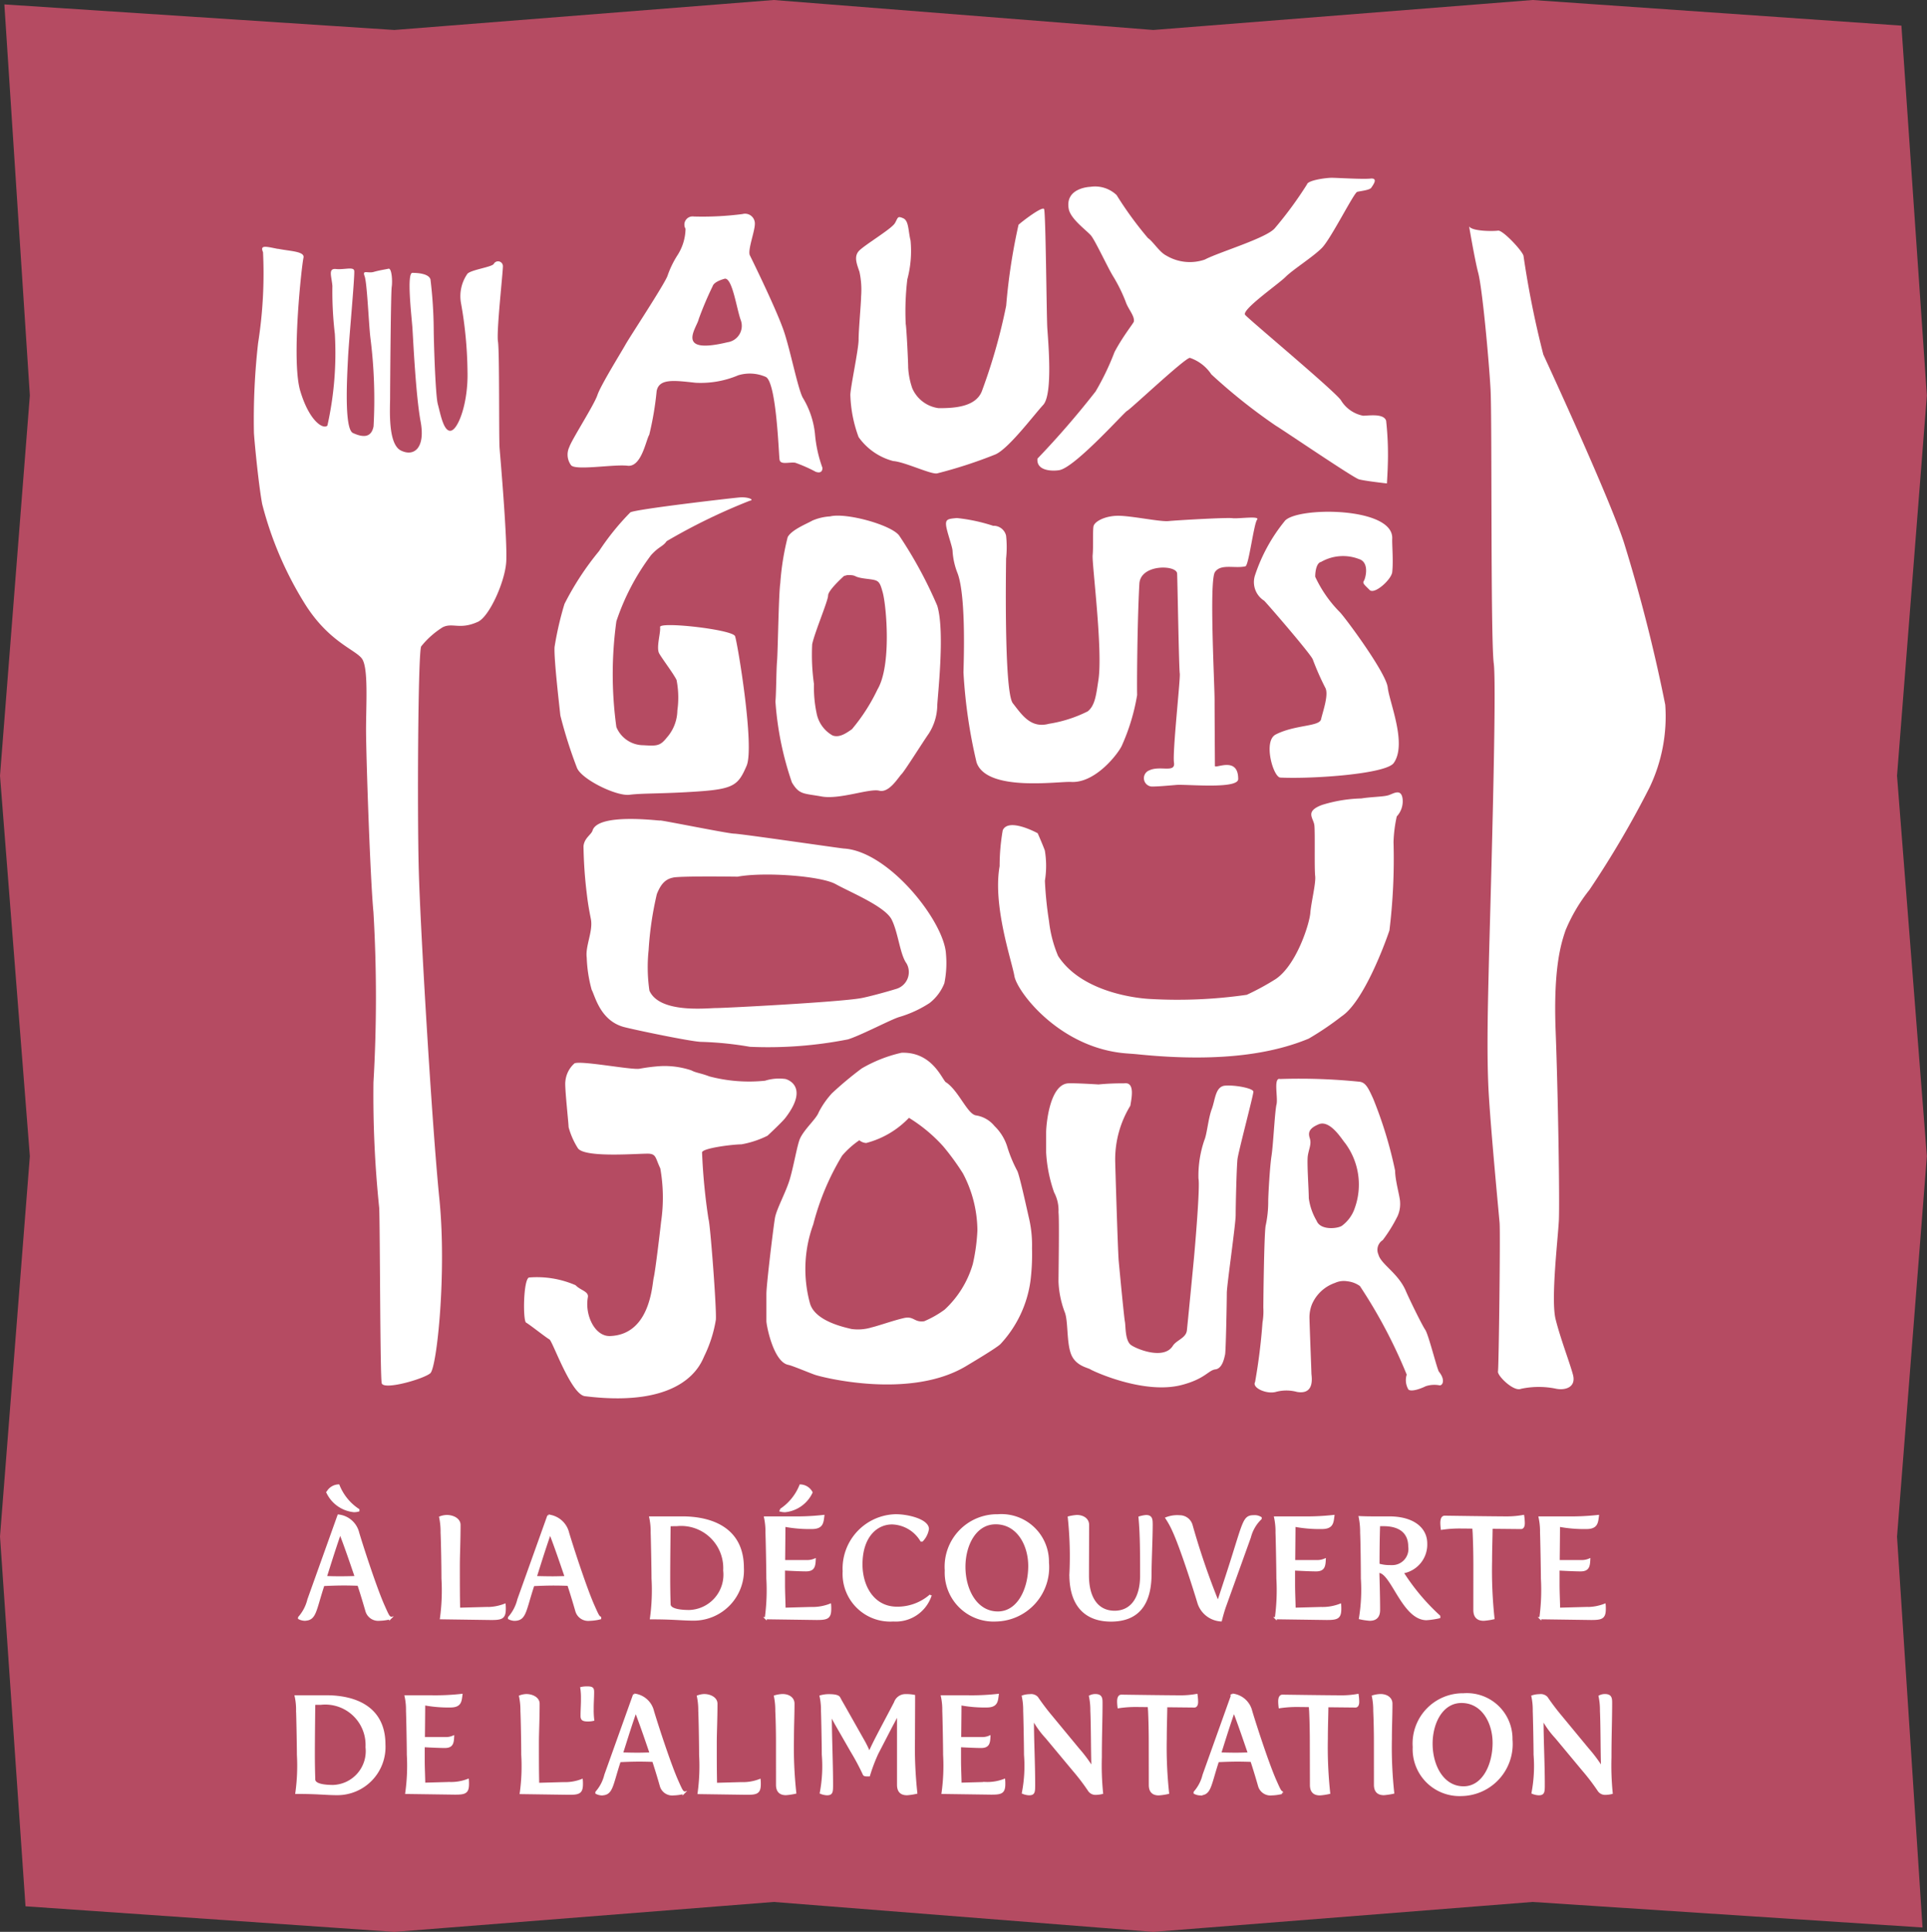 <svg xmlns="http://www.w3.org/2000/svg" xmlns:xlink="http://www.w3.org/1999/xlink" width="119.354" height="119.632" viewBox="0 0 119.354 119.632">
  <rect x="0" y="0" width="119.354" height="119.632" fill="#333333" stroke="none"/>
  <defs>
    <clipPath id="clip-path">
      <rect id="Rectangle_45" data-name="Rectangle 45" width="119.354" height="119.632" fill="none"/>
    </clipPath>
  </defs>
  <g id="Groupe_55" data-name="Groupe 55" transform="translate(0 0)">
    <path id="Tracé_78" data-name="Tracé 78" d="M94.929,0l-23.5,1.856L47.923,0l-23.5,1.856L.27.274l1.579,24.21L0,48.039,1.849,71.6,0,95.149l1.58,22.9,22.845,1.585,23.5-1.854,23.5,1.854,23.5-1.854,24.152,1.582-1.58-24.2,1.849-23.568-1.849-23.554,1.849-23.553-1.577-22.9Z" transform="translate(0)" fill="#b54b62"/>
    <g id="Groupe_54" data-name="Groupe 54" transform="translate(0 0)">
      <g id="Groupe_53" data-name="Groupe 53" clip-path="url(#clip-path)">
        <path id="Tracé_79" data-name="Tracé 79" d="M24.84,22.818c.765.155,1.684.155,1.582.563s-.765,6.344-.2,8.236,1.429,2.405,1.683,2.148a20.656,20.656,0,0,0,.461-5.677,22.236,22.236,0,0,1-.152-2.967c-.051-.615-.282-1.1.227-1.049s1.073-.154,1.124.1-.331,4.322-.383,5.4-.255,4.4.306,4.655,1.124.344,1.275-.409a30.207,30.207,0,0,0-.2-5.524c-.1-.87-.2-3.377-.356-3.786s.2-.152.561-.256.716-.152.92-.2.255.77.2,1.126-.1,6.19-.1,6.857-.152,2.864.664,3.273,1.531-.154,1.226-1.791-.463-5.162-.51-5.831c-.054-.718-.363-3.376,0-3.376s1.021.052,1.121.409a27.378,27.378,0,0,1,.2,3.07c0,.562.1,4.091.255,4.654s.357,1.741.816,1.639,1.073-1.739,1.022-3.685a25.394,25.394,0,0,0-.408-4.245,2.418,2.418,0,0,1,.408-1.792c.254-.253,1.529-.409,1.632-.613a.3.3,0,0,1,.561.154c0,.411-.407,4.041-.306,4.656s.051,5.986.1,6.6.507,5.882.407,7.109-1.047,3.331-1.75,3.653c-1.124.51-1.569.03-2.181.337a5.306,5.306,0,0,0-1.327,1.178c-.2.2-.255,10.23-.153,13.914s.816,15.756,1.275,20.308-.152,10.438-.561,10.794-2.909,1.075-3.011.613-.1-9.412-.154-10.844a67.5,67.5,0,0,1-.357-7.775,90.445,90.445,0,0,0,0-10.539c-.2-2.046-.459-9.719-.459-11.306s.154-3.835-.255-4.4-2.04-1.024-3.522-3.375a21.953,21.953,0,0,1-2.654-6.191c-.205-1.074-.461-3.633-.512-4.4a42.015,42.015,0,0,1,.257-5.575,27.684,27.684,0,0,0,.306-5.626c-.2-.462.152-.361.918-.207" transform="translate(-7.626 -7.412)" fill="#fff"/>
        <path id="Tracé_80" data-name="Tracé 80" d="M59.525,20.6a.508.508,0,0,1,.51-.77,19.3,19.3,0,0,0,3.011-.152.607.607,0,0,1,.767.612c0,.459-.461,1.637-.308,1.945s1.735,3.53,2.143,4.808.817,3.377,1.124,3.992a5.371,5.371,0,0,1,.764,2.249,8.135,8.135,0,0,0,.46,2.1s.05.409-.409.256a9.081,9.081,0,0,0-1.276-.564c-.408-.049-.919.154-.97-.2s-.191-4.808-.856-5.115a2.465,2.465,0,0,0-1.7-.1,5.942,5.942,0,0,1-2.654.463c-1.378-.154-2.246-.257-2.4.51a19.334,19.334,0,0,1-.459,2.713c-.2.306-.477,2.018-1.343,1.916s-3.25.32-3.505-.039a1.1,1.1,0,0,1-.1-1.127c.154-.461,1.531-2.594,1.736-3.207s1.48-2.66,1.735-3.12,2.348-3.632,2.6-4.245a5.973,5.973,0,0,1,.613-1.279,3.118,3.118,0,0,0,.511-1.636m1.683,3.528a21.025,21.025,0,0,0-.867,2.046c-.1.514-1.525,2.23,1.785,1.432a1.026,1.026,0,0,0,.817-1.38c-.257-.71-.51-2.559-.97-2.559,0,0-.663.156-.766.461" transform="translate(-17.059 -6.422)" fill="#fff"/>
        <path id="Tracé_81" data-name="Tracé 81" d="M80.981,20.091c.2-.358.153-.461.51-.307s.307.768.459,1.381a6.8,6.8,0,0,1-.2,2.4,16.7,16.7,0,0,0-.1,2.762c.051.257.153,2.354.153,2.712a4.71,4.71,0,0,0,.254,1.277,2.072,2.072,0,0,0,1.636,1.229c.916,0,2.347-.051,2.7-1.124a35.115,35.115,0,0,0,1.479-5.218,36.593,36.593,0,0,1,.765-5.014c.154-.152,1.479-1.178,1.583-.973s.152,6.6.2,7.368.358,4.092-.253,4.757-2.145,2.712-2.963,3.069a28.536,28.536,0,0,1-3.623,1.178c-.408.052-1.99-.715-2.706-.768a3.818,3.818,0,0,1-2.143-1.483,8.168,8.168,0,0,1-.511-2.609c0-.459.511-2.815.511-3.427s.154-2.25.154-2.662a5.292,5.292,0,0,0-.1-1.535c-.154-.461-.357-.921-.051-1.277s2.043-1.38,2.246-1.74" transform="translate(-25.552 -6.269)" fill="#fff"/>
        <path id="Tracé_82" data-name="Tracé 82" d="M98.7,16.911a1.93,1.93,0,0,1,1.632.511,22.549,22.549,0,0,0,1.941,2.662c.306.2.714.871,1.122,1.075a2.844,2.844,0,0,0,2.4.255c.867-.459,3.827-1.329,4.338-1.945a23.723,23.723,0,0,0,1.99-2.71c.05-.257,1.172-.409,1.53-.409s1.889.1,2.4.049.153.411.053.564-.665.205-.871.257-1.631,2.915-2.194,3.479-1.786,1.331-2.246,1.79-2.757,2.047-2.5,2.352,5.41,4.6,5.921,5.269a2.065,2.065,0,0,0,1.377.973c.359,0,1.277-.154,1.431.307a19.17,19.17,0,0,1,.1,2.864c0,.155-.05,1.023-.05,1.023s-1.378-.153-1.735-.255S110.69,32,110.181,31.694a34.7,34.7,0,0,1-3.982-3.171,2.6,2.6,0,0,0-1.329-1.023c-.305,0-3.725,3.223-3.879,3.275s-3.216,3.5-4.206,3.679c-.351.064-1.44.089-1.355-.714a54.3,54.3,0,0,0,3.6-4.159,16.044,16.044,0,0,0,1.171-2.438c.52-.987,1.18-1.79,1.2-1.893.051-.36-.358-.768-.51-1.23a9.772,9.772,0,0,0-.817-1.637c-.358-.613-1.073-2.149-1.327-2.455s-1.258-1.015-1.379-1.638c-.256-1.33,1.329-1.38,1.329-1.38" transform="translate(-31.171 -5.34)" fill="#fff"/>
        <path id="Tracé_83" data-name="Tracé 83" d="M135.144,20.832c.2.3,1.479.3,1.785.255s1.582,1.333,1.582,1.586a58.442,58.442,0,0,0,1.224,6.088c.306.665,4.134,8.952,5,11.662a100.345,100.345,0,0,1,2.552,10.028,10.183,10.183,0,0,1-.97,5.113,59.951,59.951,0,0,1-3.726,6.346,10.436,10.436,0,0,0-1.48,2.506c-.257.766-.766,2.25-.613,6.24s.255,10.588.2,11.716-.509,4.91-.2,6.138.868,2.659,1.073,3.427-.46.973-1.022.871a5.257,5.257,0,0,0-2.194,0c-.458.2-1.48-.819-1.429-1.074s.153-8.595.1-9.209-.51-5.371-.665-7.878-.048-5.986,0-8.136.51-17.086.305-18.619-.1-15.192-.2-16.984-.506-6.238-.765-7.212c-.205-.769-.561-2.864-.561-2.864" transform="translate(-44.145 -6.805)" fill="#fff"/>
        <path id="Tracé_84" data-name="Tracé 84" d="M62.444,45.747c.561-.053.97.153.663.2a36.8,36.8,0,0,0-5.154,2.506c-.256.36-.46.307-.97.869a14.346,14.346,0,0,0-2.145,4.094,23.841,23.841,0,0,0,0,6.548,1.82,1.82,0,0,0,1.684,1.126c.817.05,1.022.05,1.43-.461a2.6,2.6,0,0,0,.663-1.689,5.67,5.67,0,0,0-.05-1.892c-.2-.408-.869-1.28-1.073-1.638s.1-1.279.052-1.637,4.491.152,4.644.564,1.225,6.853.714,8.03-.765,1.433-3.012,1.586-3.419.1-4.235.205-3.01-.971-3.266-1.688a28.346,28.346,0,0,1-1.021-3.225c-.052-.512-.409-3.528-.358-4.244a20.033,20.033,0,0,1,.613-2.659,17.707,17.707,0,0,1,2.143-3.275,15.641,15.641,0,0,1,1.94-2.4c.408-.205,6.175-.869,6.737-.92" transform="translate(-16.661 -14.941)" fill="#fff"/>
        <path id="Tracé_85" data-name="Tracé 85" d="M74.7,47.473c.97-.255,3.777.51,4.287,1.177A26.557,26.557,0,0,1,81.349,53c.5,1.618,0,5.765,0,6.226a3.311,3.311,0,0,1-.529,1.7c-.358.509-1.479,2.3-1.684,2.506s-.765,1.176-1.379,1.023-2.448.562-3.572.359-1.377-.1-1.838-.87a19.438,19.438,0,0,1-1.02-5.014c.05-.51.05-1.943.1-2.508s.1-4.194.2-4.808a16.078,16.078,0,0,1,.459-2.864c.255-.461,1.176-.818,1.532-1.023a3.253,3.253,0,0,1,1.072-.256m.886,3.687s-.987.878-.987,1.207-.821,2.25-.986,3.018a12.912,12.912,0,0,0,.11,2.469,7.787,7.787,0,0,0,.164,1.809,2.017,2.017,0,0,0,.986,1.373c.438.166.875-.164,1.2-.384a11.472,11.472,0,0,0,1.586-2.468c.877-1.481.549-5.158.329-5.979s-.273-.772-1.094-.881-.438-.22-1.1-.22Z" transform="translate(-23.298 -15.491)" fill="#fff"/>
        <path id="Tracé_86" data-name="Tracé 86" d="M89.918,48.055a.794.794,0,0,1,.817.613,6.644,6.644,0,0,1,0,1.417c0,.308-.143,8.243.418,8.959s1.11,1.577,2.236,1.272a8.173,8.173,0,0,0,2.4-.769c.46-.358.527-1.047.665-1.943.283-1.855-.408-7.214-.358-7.725s0-1.471.051-1.78.716-.664,1.533-.664,2.6.381,3.11.329,3.605-.23,3.961-.18,1.735-.166,1.531.092-.516,2.836-.722,2.887c-.64.158-1.529-.181-1.89.361s-.021,6.936-.021,7.91.021,3.887.021,4.091,1.447-.632,1.442.813c0,.642-3.213.313-3.825.364s-1.124.1-1.531.1a.519.519,0,0,1-.137-1.008c.665-.307,1.616.189,1.515-.475s.409-5.219.358-5.524-.14-5.712-.164-6.182c-.023-.545-2.269-.605-2.338.631-.136,2.437-.158,6.608-.137,6.881a12.708,12.708,0,0,1-.945,3.135c-.2.461-1.621,2.346-3.149,2.257-.772-.046-5.219.634-5.853-1.209a31.7,31.7,0,0,1-.81-5.558c-.009-.164.2-4.606-.36-6.137a4.456,4.456,0,0,1-.316-1.389c0-.256-.353-1.181-.4-1.588s.154-.411.664-.461a10.775,10.775,0,0,1,2.242.478" transform="translate(-28.42 -15.495)" fill="#fff"/>
        <path id="Tracé_87" data-name="Tracé 87" d="M117.246,47.644c.721-.9,6.752-.9,6.663,1.083-.017.359.076,1.388,0,2.076-.051.459-1.1,1.411-1.4,1.106s-.459-.409-.357-.562.372-1.155-.31-1.357a2.741,2.741,0,0,0-2.341.182c-.255.05-.362.508-.362.918a7.749,7.749,0,0,0,1.533,2.2c.305.308,2.858,3.736,2.959,4.657s1.215,3.495.37,4.679c-.477.671-4.951.993-7.021.9-.44-.019-1.081-2.256-.29-2.666,1.19-.614,2.708-.483,2.811-.943s.506-1.565.252-1.973a16.584,16.584,0,0,1-.766-1.741c-.151-.357-2.757-3.375-3.011-3.631a1.358,1.358,0,0,1-.561-1.586,10.533,10.533,0,0,1,1.835-3.343" transform="translate(-37.678 -15.374)" fill="#fff"/>
        <path id="Tracé_88" data-name="Tracé 88" d="M58.41,75.405c.2,0,4.235.818,4.594.818s6.579.908,6.787.921c2.794.164,6.237,4.541,6.329,6.547a6.27,6.27,0,0,1-.1,1.792,2.9,2.9,0,0,1-.918,1.229,7.1,7.1,0,0,1-1.887.868c-.51.154-2.348,1.126-3.165,1.382a25.557,25.557,0,0,1-6.074.46,21.056,21.056,0,0,0-3.011-.306c-.562,0-4.136-.744-4.8-.921-1.473-.4-1.787-1.945-1.99-2.3a8.521,8.521,0,0,1-.307-1.994c-.1-.716.407-1.639.255-2.4s-.2-1.124-.255-1.585a27.161,27.161,0,0,1-.2-2.918c.051-.511.48-.708.561-.97.333-1.082,3.982-.615,4.186-.615m.816,3.529c-.56.1-.816.513-1.021,1.024a20.547,20.547,0,0,0-.51,3.48,10.015,10.015,0,0,0,.051,2.5c.636,1.425,3.572,1.076,4.134,1.076s7.666-.371,8.983-.614c.429-.079,1.479-.359,2.144-.564a1.085,1.085,0,0,0,.663-1.586c-.409-.563-.51-1.891-.918-2.71s-2.554-1.69-3.472-2.2-4.44-.766-6.073-.461c0,0-3.42-.05-3.982.052" transform="translate(-17.527 -24.598)" fill="#fff"/>
        <path id="Tracé_89" data-name="Tracé 89" d="M94.251,75.382s.3.675.45,1.083a5.732,5.732,0,0,1,.005,1.877,22.432,22.432,0,0,0,.255,2.506A7.738,7.738,0,0,0,95.523,83c1.541,2.378,5.253,2.641,5.664,2.66a29.991,29.991,0,0,0,6.022-.256A15.933,15.933,0,0,0,109,84.43c1.3-.881,2.093-3.428,2.145-4.093s.356-1.842.3-2.3,0-2.66-.048-3.121-.615-.855.458-1.265a8.918,8.918,0,0,1,2.45-.407c.613-.1,1.378-.1,1.685-.2s.765-.425.866.19a1.376,1.376,0,0,1-.357,1.124,8.454,8.454,0,0,0-.2,1.585,36.732,36.732,0,0,1-.254,5.475c-.308.92-1.624,4.438-2.961,5.319a18.354,18.354,0,0,1-2.042,1.382c-1.933.8-5.084,1.527-10.566.972-.56-.057-.865-.046-1.478-.154-3.685-.645-6.029-3.785-6.183-4.7s-1.351-4.333-.914-6.8a12.977,12.977,0,0,1,.193-2.22c.359-.812,2.161.18,2.161.18" transform="translate(-29.987 -23.8)" fill="#fff"/>
        <path id="Tracé_90" data-name="Tracé 90" d="M51.311,97.784c.355-.212,3.6.425,4.056.323a10.948,10.948,0,0,1,1.32-.162,5.242,5.242,0,0,1,1.877.265c.3.161.559.161,1.116.374a9.65,9.65,0,0,0,3.449.267,2.893,2.893,0,0,1,1.269-.106s1.537.384,0,2.394c-.2.267-1.116,1.117-1.116,1.117a5.89,5.89,0,0,1-1.623.536c-.507,0-2.383.227-2.433.494a37.007,37.007,0,0,0,.4,4.136c.1.211.508,5.537.456,6.228a8.065,8.065,0,0,1-.71,2.237c-.2.426-1.143,3.275-7.4,2.5-.865-.108-2-3.412-2.2-3.517s-1.241-.932-1.443-1.038-.18-2.636.174-2.794a6,6,0,0,1,2.891.477c.3.321.828.38.76.747-.2,1.087.422,2.427,1.368,2.4,2.514-.086,2.61-3.2,2.712-3.619s.405-2.982.456-3.462a10.309,10.309,0,0,0-.05-3.3c-.3-.642-.254-.856-.658-.907s-4.113.31-4.465-.373a4.762,4.762,0,0,1-.557-1.277c0-.267-.254-2.5-.2-2.821a1.691,1.691,0,0,1,.558-1.12" transform="translate(-15.743 -31.927)" fill="#fff"/>
        <path id="Tracé_91" data-name="Tracé 91" d="M81.625,98.642c.782.529,1.307,1.943,1.839,2.046a1.84,1.84,0,0,1,1.162.664,3.02,3.02,0,0,1,.772,1.229,8.38,8.38,0,0,0,.63,1.533c.145.257.629,2.506.727,2.918a7.407,7.407,0,0,1,.193,1.891,13.42,13.42,0,0,1-.094,2,7.158,7.158,0,0,1-1.862,3.93c-.258.253-1.858,1.2-2.112,1.354-3.482,2.1-8.949.7-9.384.545s-1.4-.566-1.645-.613c-.923-.18-1.355-2.456-1.355-2.71v-1.689c0-.561.434-4.144.531-4.7s.678-1.586.919-2.4.463-2.137.63-2.508c.271-.6,1.016-1.228,1.161-1.637a5.376,5.376,0,0,1,.822-1.177,21.983,21.983,0,0,1,1.84-1.535,8.628,8.628,0,0,1,2.469-.972c1.92-.065,2.51,1.673,2.758,1.842M76.693,102.4a.71.71,0,0,1-.44-.17,5.42,5.42,0,0,0-1.063.949,15.766,15.766,0,0,0-1.791,4.259,8.064,8.064,0,0,0-.214,4.856c.288,1.155,2.211,1.528,2.571,1.623a2.9,2.9,0,0,0,1.265-.1c.406-.095,1.355-.43,1.986-.575s.632.284,1.264.195a6.259,6.259,0,0,0,1.263-.717,6.19,6.19,0,0,0,1.746-2.822,11.594,11.594,0,0,0,.285-2.091,7.642,7.642,0,0,0-.9-3.531,15.518,15.518,0,0,0-1.217-1.669,9.645,9.645,0,0,0-2.122-1.766,5.615,5.615,0,0,1-2.63,1.554" transform="translate(-23.027 -31.619)" fill="#fff"/>
        <path id="Tracé_92" data-name="Tracé 92" d="M99.454,99.7a14.979,14.979,0,0,1,1.6-.07c.713-.109.44,1.01.386,1.384a6.378,6.378,0,0,0-.939,3.38c0,.222.164,5.642.218,6.233s.33,3.493.384,3.761,0,1.182.384,1.45,2.033.922,2.58.053c.231-.369.823-.482.876-.966s.386-3.924.441-4.514.384-4.406.275-4.889a6.8,6.8,0,0,1,.366-2.376c.164-.375.236-1.331.457-1.921s.219-1.4.824-1.452,1.755.16,1.755.376-.941,3.752-.987,4.19c-.055.537-.11,2.849-.11,3.441s-.549,4.349-.549,4.835-.057,3.6-.108,3.814-.166.861-.6.914-.639.589-2.087.966c-2.337.609-5.488-.857-5.653-.966s-.932-.215-1.208-.967-.164-2.041-.383-2.578a5.991,5.991,0,0,1-.386-1.883c0-.481.056-3.868,0-4.3a2.363,2.363,0,0,0-.272-1.232,8.923,8.923,0,0,1-.494-2.474v-1.234c0-.431.2-3,1.386-3.047.452-.019,1.851.07,1.851.07" transform="translate(-31.429 -32.543)" fill="#fff"/>
        <path id="Tracé_93" data-name="Tracé 93" d="M116.96,99.227a36.815,36.815,0,0,1,4.962.17c.366.059.522.382.827,1.05a25.814,25.814,0,0,1,1.357,4.457c0,.615.308,1.636.308,1.944a1.823,1.823,0,0,1-.156.87,9.333,9.333,0,0,1-.917,1.484.712.712,0,0,0-.27.888c.154.613,1.225,1.149,1.7,2.264.166.4.993,2.1,1.2,2.4s.737,2.462.854,2.605c.388.475.245.839.043.839a1.714,1.714,0,0,0-.867.053c-.309.154-.881.36-1.069.207a1.137,1.137,0,0,1-.107-.925,31.3,31.3,0,0,0-2.9-5.486,1.622,1.622,0,0,0-.776-.294,1.3,1.3,0,0,0-.766.1,2.407,2.407,0,0,0-1.43,1.331,2.221,2.221,0,0,0-.152.767c0,.358.121,3.353.121,3.507s.252,1.336-.886,1.147a2.519,2.519,0,0,0-1.327,0c-.562.152-1.481-.254-1.276-.613a35.8,35.8,0,0,0,.459-3.684,4.125,4.125,0,0,0,.052-.921c0-.408.05-4.807.152-5.114a7,7,0,0,0,.151-1.485c0-.357.1-2.146.205-2.812s.205-2.763.308-3.173-.2-1.637.2-1.585m1.86,3.673c.123.366-.061.671-.122,1.1s.061,2.066.061,2.615a3.721,3.721,0,0,0,.486,1.4c.236.614,1.335.488,1.579.3a2.257,2.257,0,0,0,.788-1.1,4.3,4.3,0,0,0-.607-4.017c-.182-.2-.922-1.463-1.639-1.157-.554.235-.669.486-.547.852" transform="translate(-37.696 -32.408)" fill="#fff"/>
        <path id="Tracé_94" data-name="Tracé 94" d="M27.515,144.794a2.62,2.62,0,0,0,.579-1.115l1.86-5.2a1.409,1.409,0,0,1,1.219,1.079c.338,1.124,1.13,3.523,1.575,4.513.249.561.3.669.409.722v.044a2.958,2.958,0,0,1-.649.09.759.759,0,0,1-.819-.535c-.116-.4-.285-.981-.5-1.632-.276-.009-.587-.018-.889-.018-.454,0-.908.018-1.281.036-.534,1.623-.49,2.149-1.184,2.149a.821.821,0,0,1-.321-.09Zm2.6-2.489c.312,0,.623-.008.916-.018-.32-.945-.667-1.953-.952-2.684h-.044c-.382,1.106-.649,1.98-.872,2.684.285.009.614.018.952.018m-.845-5.262a.814.814,0,0,1,.685-.428,3.253,3.253,0,0,0,1.228,1.508v.044a.97.97,0,0,1-.276.036,2.039,2.039,0,0,1-1.637-1.16" transform="translate(-8.988 -44.626)" fill="#fff"/>
        <path id="Tracé_95" data-name="Tracé 95" d="M27.515,144.794a2.62,2.62,0,0,0,.579-1.115l1.86-5.2a1.409,1.409,0,0,1,1.219,1.079c.338,1.124,1.13,3.523,1.575,4.513.249.561.3.669.409.722v.044a2.958,2.958,0,0,1-.649.09.759.759,0,0,1-.819-.535c-.116-.4-.285-.981-.5-1.632-.276-.009-.587-.018-.889-.018-.454,0-.908.018-1.281.036-.534,1.623-.49,2.149-1.184,2.149a.821.821,0,0,1-.321-.09Zm2.6-2.489c.312,0,.623-.008.916-.018-.32-.945-.667-1.953-.952-2.684h-.044c-.382,1.106-.649,1.98-.872,2.684C29.446,142.3,29.775,142.306,30.113,142.306Zm-.845-5.262a.814.814,0,0,1,.685-.428,3.253,3.253,0,0,0,1.228,1.508v.044a.97.97,0,0,1-.276.036A2.039,2.039,0,0,1,29.268,137.044Z" transform="translate(-8.988 -44.626)" fill="none" stroke="#fff" stroke-width="0.134"/>
        <path id="Tracé_96" data-name="Tracé 96" d="M40.637,143.286c0-.74-.027-2.265-.054-2.836a4.362,4.362,0,0,0-.088-.945,1.262,1.262,0,0,1,.4-.08c.4,0,.792.2.792.553,0,1.034-.044,1.854-.044,2.541,0,1.15,0,1.784.018,2.649l1.628-.044a3.065,3.065,0,0,0,1.192-.2,2.444,2.444,0,0,1,.009.249c0,.57-.2.624-.846.624l-3.1-.044a12.752,12.752,0,0,0,.1-2.471" transform="translate(-13.228 -45.543)" fill="#fff"/>
        <path id="Tracé_97" data-name="Tracé 97" d="M40.637,143.286c0-.74-.027-2.265-.054-2.836a4.362,4.362,0,0,0-.088-.945,1.262,1.262,0,0,1,.4-.08c.4,0,.792.2.792.553,0,1.034-.044,1.854-.044,2.541,0,1.15,0,1.784.018,2.649l1.628-.044a3.065,3.065,0,0,0,1.192-.2,2.444,2.444,0,0,1,.009.249c0,.57-.2.624-.846.624l-3.1-.044A12.752,12.752,0,0,0,40.637,143.286Z" transform="translate(-13.228 -45.543)" fill="none" stroke="#fff" stroke-width="0.134"/>
        <path id="Tracé_98" data-name="Tracé 98" d="M46.826,145.7a2.632,2.632,0,0,0,.578-1.114l1.86-5.2a1.409,1.409,0,0,1,1.219,1.079c.339,1.124,1.13,3.522,1.575,4.513.249.562.3.669.409.722v.045a2.958,2.958,0,0,1-.649.09A.758.758,0,0,1,51,145.3c-.116-.4-.285-.981-.5-1.632-.276-.009-.587-.018-.89-.018-.453,0-.907.018-1.281.036-.534,1.623-.49,2.15-1.184,2.15a.816.816,0,0,1-.32-.09Zm2.6-2.488c.311,0,.623-.009.916-.018-.321-.945-.667-1.953-.952-2.685h-.044c-.382,1.106-.65,1.98-.872,2.685.285.009.614.018.952.018" transform="translate(-15.296 -45.53)" fill="#fff"/>
        <path id="Tracé_99" data-name="Tracé 99" d="M46.826,145.7a2.632,2.632,0,0,0,.578-1.114l1.86-5.2a1.409,1.409,0,0,1,1.219,1.079c.339,1.124,1.13,3.522,1.575,4.513.249.562.3.669.409.722v.045a2.958,2.958,0,0,1-.649.09A.758.758,0,0,1,51,145.3c-.116-.4-.285-.981-.5-1.632-.276-.009-.587-.018-.89-.018-.453,0-.907.018-1.281.036-.534,1.623-.49,2.15-1.184,2.15a.816.816,0,0,1-.32-.09Zm2.6-2.488c.311,0,.623-.009.916-.018-.321-.945-.667-1.953-.952-2.685h-.044c-.382,1.106-.65,1.98-.872,2.685C48.756,143.2,49.086,143.21,49.424,143.21Z" transform="translate(-15.296 -45.53)" fill="none" stroke="#fff" stroke-width="0.134"/>
        <path id="Tracé_100" data-name="Tracé 100" d="M59.959,143.329c0-.535-.036-2.408-.053-2.836a4.137,4.137,0,0,0-.089-.936h1.975c1.842,0,3.755.7,3.755,3.113a3.048,3.048,0,0,1-3.025,3.21c-.783,0-1.2-.08-2.66-.08a12.752,12.752,0,0,0,.1-2.471m2.278,2.025a2.257,2.257,0,0,0,2.162-2.515,2.678,2.678,0,0,0-2.954-2.809c-.143,0-.294,0-.436.009,0,0-.026,2.158-.026,3.254,0,.544.009,1.089.026,1.641.009.366.756.419,1.228.419" transform="translate(-19.539 -45.587)" fill="#fff"/>
        <path id="Tracé_101" data-name="Tracé 101" d="M59.959,143.329c0-.535-.036-2.408-.053-2.836a4.137,4.137,0,0,0-.089-.936h1.975c1.842,0,3.755.7,3.755,3.113a3.048,3.048,0,0,1-3.025,3.21c-.783,0-1.2-.08-2.66-.08A12.752,12.752,0,0,0,59.959,143.329Zm2.278,2.025a2.257,2.257,0,0,0,2.162-2.515,2.678,2.678,0,0,0-2.954-2.809c-.143,0-.294,0-.436.009,0,0-.026,2.158-.026,3.254,0,.544.009,1.089.026,1.641C61.018,145.3,61.765,145.354,62.237,145.354Z" transform="translate(-19.539 -45.587)" fill="none" stroke="#fff" stroke-width="0.134"/>
        <path id="Tracé_102" data-name="Tracé 102" d="M70.52,142.369c0-.535-.036-2.408-.054-2.836a4.155,4.155,0,0,0-.089-.937h1.637a15.4,15.4,0,0,0,1.967-.089c-.053.437-.08.74-.72.74a8.452,8.452,0,0,1-1.691-.143c0,.366-.009,1.311-.018,2.194h1.371a1.165,1.165,0,0,0,.525-.09c-.018.419-.071.66-.534.66s-1.37-.054-1.37-.054v.928c0,.481.027.964.036,1.508l1.628-.045a3.043,3.043,0,0,0,1.192-.2c.009.1.009.178.009.249,0,.571-.2.625-.845.625l-3.141-.044a12.677,12.677,0,0,0,.1-2.471m.818-4.245a3.256,3.256,0,0,0,1.228-1.507.812.812,0,0,1,.685.428,2.038,2.038,0,0,1-1.637,1.16.973.973,0,0,1-.276-.036Z" transform="translate(-22.989 -44.626)" fill="#fff"/>
        <path id="Tracé_103" data-name="Tracé 103" d="M70.52,142.369c0-.535-.036-2.408-.054-2.836a4.155,4.155,0,0,0-.089-.937h1.637a15.4,15.4,0,0,0,1.967-.089c-.053.437-.08.74-.72.74a8.452,8.452,0,0,1-1.691-.143c0,.366-.009,1.311-.018,2.194h1.371a1.165,1.165,0,0,0,.525-.09c-.018.419-.071.66-.534.66s-1.37-.054-1.37-.054v.928c0,.481.027.964.036,1.508l1.628-.045a3.043,3.043,0,0,0,1.192-.2c.009.1.009.178.009.249,0,.571-.2.625-.845.625l-3.141-.044A12.677,12.677,0,0,0,70.52,142.369Zm.818-4.245a3.256,3.256,0,0,0,1.228-1.507.812.812,0,0,1,.685.428,2.038,2.038,0,0,1-1.637,1.16.973.973,0,0,1-.276-.036Z" transform="translate(-22.989 -44.626)" fill="none" stroke="#fff" stroke-width="0.134"/>
        <path id="Tracé_104" data-name="Tracé 104" d="M80.827,139.358c.81,0,1.993.321,1.993.847a1.352,1.352,0,0,1-.356.713h-.054a2.184,2.184,0,0,0-1.806-1.061c-.988,0-1.9.83-1.9,2.543,0,1.355.729,2.684,2.207,2.684a3.112,3.112,0,0,0,2.029-.731l.026.026a2.273,2.273,0,0,1-2.287,1.489,2.884,2.884,0,0,1-3.07-3.041,3.3,3.3,0,0,1,3.221-3.469" transform="translate(-25.35 -45.522)" fill="#fff"/>
        <path id="Tracé_105" data-name="Tracé 105" d="M80.827,139.358c.81,0,1.993.321,1.993.847a1.352,1.352,0,0,1-.356.713h-.054a2.184,2.184,0,0,0-1.806-1.061c-.988,0-1.9.83-1.9,2.543,0,1.355.729,2.684,2.207,2.684a3.112,3.112,0,0,0,2.029-.731l.026.026a2.273,2.273,0,0,1-2.287,1.489,2.884,2.884,0,0,1-3.07-3.041A3.3,3.3,0,0,1,80.827,139.358Z" transform="translate(-25.35 -45.522)" fill="none" stroke="#fff" stroke-width="0.134"/>
        <path id="Tracé_106" data-name="Tracé 106" d="M90.224,139.359a2.88,2.88,0,0,1,3.1,2.924,3.293,3.293,0,0,1-3.221,3.586,2.96,2.96,0,0,1-3.1-3.1,3.181,3.181,0,0,1,3.221-3.406m0,6.02c1.272,0,1.949-1.454,1.949-2.881,0-1.32-.721-2.649-2.083-2.649-1.272,0-1.939,1.355-1.939,2.7,0,1.427.729,2.827,2.073,2.827" transform="translate(-28.42 -45.522)" fill="#fff"/>
        <path id="Tracé_107" data-name="Tracé 107" d="M90.224,139.359a2.88,2.88,0,0,1,3.1,2.924,3.293,3.293,0,0,1-3.221,3.586,2.96,2.96,0,0,1-3.1-3.1A3.181,3.181,0,0,1,90.224,139.359Zm0,6.02c1.272,0,1.949-1.454,1.949-2.881,0-1.32-.721-2.649-2.083-2.649-1.272,0-1.939,1.355-1.939,2.7C88.151,143.978,88.88,145.379,90.224,145.379Z" transform="translate(-28.42 -45.522)" fill="none" stroke="#fff" stroke-width="0.134"/>
        <path id="Tracé_108" data-name="Tracé 108" d="M98.316,139.505a2.979,2.979,0,0,1,.49-.08c.4,0,.7.205.7.553,0,.624-.009,2.381-.009,3.13,0,1.454.631,2.248,1.654,2.248,1.005,0,1.646-.794,1.646-2.248,0-1.312,0-2.551-.1-3.6a2,2,0,0,1,.4-.08c.338,0,.347.205.347.553,0,.776-.071,2.265-.071,3.015,0,1.837-.739,2.9-2.447,2.9-1.46,0-2.51-.82-2.51-2.845a22.684,22.684,0,0,0-.106-3.54" transform="translate(-32.115 -45.543)" fill="#fff"/>
        <path id="Tracé_109" data-name="Tracé 109" d="M98.316,139.505a2.979,2.979,0,0,1,.49-.08c.4,0,.7.205.7.553,0,.624-.009,2.381-.009,3.13,0,1.454.631,2.248,1.654,2.248,1.005,0,1.646-.794,1.646-2.248,0-1.312,0-2.551-.1-3.6a2,2,0,0,1,.4-.08c.338,0,.347.205.347.553,0,.776-.071,2.265-.071,3.015,0,1.837-.739,2.9-2.447,2.9-1.46,0-2.51-.82-2.51-2.845A22.684,22.684,0,0,0,98.316,139.505Z" transform="translate(-32.115 -45.543)" fill="none" stroke="#fff" stroke-width="0.134"/>
        <path id="Tracé_110" data-name="Tracé 110" d="M107.731,140.352a5.286,5.286,0,0,0-.428-.785,1.847,1.847,0,0,1,.809-.116.759.759,0,0,1,.747.579,45.985,45.985,0,0,0,1.611,4.709h.036l.525-1.6c1.1-3.371,1.015-3.692,1.691-3.692a.693.693,0,0,1,.409.1v.044a2.432,2.432,0,0,0-.667,1.15l-1.539,4.28c-.142.4-.257.874-.257.874a1.558,1.558,0,0,1-1.38-1.07c-.338-1.124-1.1-3.5-1.557-4.476" transform="translate(-35.051 -45.552)" fill="#fff"/>
        <path id="Tracé_111" data-name="Tracé 111" d="M107.731,140.352a5.286,5.286,0,0,0-.428-.785,1.847,1.847,0,0,1,.809-.116.759.759,0,0,1,.747.579,45.985,45.985,0,0,0,1.611,4.709h.036l.525-1.6c1.1-3.371,1.015-3.692,1.691-3.692a.693.693,0,0,1,.409.1v.044a2.432,2.432,0,0,0-.667,1.15l-1.539,4.28c-.142.4-.257.874-.257.874a1.558,1.558,0,0,1-1.38-1.07C108.949,143.7,108.184,141.332,107.731,140.352Z" transform="translate(-35.051 -45.552)" fill="none" stroke="#fff" stroke-width="0.134"/>
        <path id="Tracé_112" data-name="Tracé 112" d="M117.436,143.286c0-.535-.036-2.408-.053-2.836a4.153,4.153,0,0,0-.089-.937h1.638a15.509,15.509,0,0,0,1.966-.088c-.053.436-.081.739-.721.739a8.449,8.449,0,0,1-1.69-.143c0,.366-.009,1.312-.018,2.194h1.37a1.166,1.166,0,0,0,.525-.09c-.018.419-.071.661-.534.661s-1.37-.054-1.37-.054v.928c0,.481.027.963.036,1.507l1.628-.044a3.067,3.067,0,0,0,1.192-.2c.009.1.009.178.009.249,0,.57-.2.624-.845.624l-3.141-.044a12.753,12.753,0,0,0,.1-2.471" transform="translate(-38.314 -45.543)" fill="#fff"/>
        <path id="Tracé_113" data-name="Tracé 113" d="M117.436,143.286c0-.535-.036-2.408-.053-2.836a4.153,4.153,0,0,0-.089-.937h1.638a15.509,15.509,0,0,0,1.966-.088c-.053.436-.081.739-.721.739a8.449,8.449,0,0,1-1.69-.143c0,.366-.009,1.312-.018,2.194h1.37a1.166,1.166,0,0,0,.525-.09c-.018.419-.071.661-.534.661s-1.37-.054-1.37-.054v.928c0,.481.027.963.036,1.507l1.628-.044a3.067,3.067,0,0,0,1.192-.2c.009.1.009.178.009.249,0,.57-.2.624-.845.624l-3.141-.044A12.753,12.753,0,0,0,117.436,143.286Z" transform="translate(-38.314 -45.543)" fill="none" stroke="#fff" stroke-width="0.134"/>
        <path id="Tracé_114" data-name="Tracé 114" d="M125.212,143.32c0-.74-.018-2.265-.045-2.836a4.548,4.548,0,0,0-.089-.954s.347.018.712.018h1.1c1.539,0,2.3.714,2.3,1.606a1.744,1.744,0,0,1-1.442,1.792v.044a13.383,13.383,0,0,0,2.251,2.675v.063a5.221,5.221,0,0,1-.783.116c-1.405,0-2.091-2.693-2.865-2.916l-.125-.036c0,.215.045,1.4.045,2.381,0,.482-.267.607-.579.607a4.136,4.136,0,0,1-.6-.09,10.786,10.786,0,0,0,.116-2.471m1.788-.758a1.066,1.066,0,0,0,1.147-1.221c0-.714-.418-1.32-1.6-1.32h-.276c-.027.749-.036,1.784-.036,2.444a2.3,2.3,0,0,0,.766.1" transform="translate(-40.857 -45.578)" fill="#fff"/>
        <path id="Tracé_115" data-name="Tracé 115" d="M125.212,143.32c0-.74-.018-2.265-.045-2.836a4.548,4.548,0,0,0-.089-.954s.347.018.712.018h1.1c1.539,0,2.3.714,2.3,1.606a1.744,1.744,0,0,1-1.442,1.792v.044a13.383,13.383,0,0,0,2.251,2.675v.063a5.221,5.221,0,0,1-.783.116c-1.405,0-2.091-2.693-2.865-2.916l-.125-.036c0,.215.045,1.4.045,2.381,0,.482-.267.607-.579.607a4.136,4.136,0,0,1-.6-.09A10.786,10.786,0,0,0,125.212,143.32Zm1.788-.758a1.066,1.066,0,0,0,1.147-1.221c0-.714-.418-1.32-1.6-1.32h-.276c-.027.749-.036,1.784-.036,2.444A2.3,2.3,0,0,0,127,142.562Z" transform="translate(-40.857 -45.578)" fill="none" stroke="#fff" stroke-width="0.134"/>
        <path id="Tracé_116" data-name="Tracé 116" d="M134.633,142.475c0-.741-.018-1.444-.044-2.015-.009-.125-.018-.232-.018-.321-.57-.009-.783-.009-.925-.009a7.252,7.252,0,0,0-1.032.08,3.128,3.128,0,0,1-.027-.357c0-.178.036-.384.205-.384,0,0,2.989.045,3.888.045a5.786,5.786,0,0,0,.97-.089,3.23,3.23,0,0,1,.036.446c0,.2-.071.294-.169.294l-1.824-.018c-.009.723-.035,1.391-.035,2.087a27.663,27.663,0,0,0,.151,3.522,4.042,4.042,0,0,1-.6.09c-.311,0-.578-.125-.578-.607Z" transform="translate(-43.309 -45.543)" fill="#fff"/>
        <path id="Tracé_117" data-name="Tracé 117" d="M134.633,142.475c0-.741-.018-1.444-.044-2.015-.009-.125-.018-.232-.018-.321-.57-.009-.783-.009-.925-.009a7.252,7.252,0,0,0-1.032.08,3.128,3.128,0,0,1-.027-.357c0-.178.036-.384.205-.384,0,0,2.989.045,3.888.045a5.786,5.786,0,0,0,.97-.089,3.23,3.23,0,0,1,.036.446c0,.2-.071.294-.169.294l-1.824-.018c-.009.723-.035,1.391-.035,2.087a27.663,27.663,0,0,0,.151,3.522,4.042,4.042,0,0,1-.6.09c-.311,0-.578-.125-.578-.607Z" transform="translate(-43.309 -45.543)" fill="none" stroke="#fff" stroke-width="0.134"/>
        <path id="Tracé_118" data-name="Tracé 118" d="M141.768,143.286c0-.535-.036-2.408-.053-2.836a4.155,4.155,0,0,0-.089-.937h1.638a15.508,15.508,0,0,0,1.966-.088c-.054.436-.081.739-.721.739a8.461,8.461,0,0,1-1.691-.143c0,.366-.008,1.312-.018,2.194h1.37a1.166,1.166,0,0,0,.525-.09c-.018.419-.071.661-.534.661s-1.37-.054-1.37-.054v.928c0,.481.026.963.036,1.507l1.628-.044a3.067,3.067,0,0,0,1.192-.2c.009.1.009.178.009.249,0,.57-.2.624-.845.624l-3.141-.044a12.751,12.751,0,0,0,.1-2.471" transform="translate(-46.262 -45.543)" fill="#fff"/>
        <path id="Tracé_119" data-name="Tracé 119" d="M141.768,143.286c0-.535-.036-2.408-.053-2.836a4.155,4.155,0,0,0-.089-.937h1.638a15.508,15.508,0,0,0,1.966-.088c-.054.436-.081.739-.721.739a8.461,8.461,0,0,1-1.691-.143c0,.366-.008,1.312-.018,2.194h1.37a1.166,1.166,0,0,0,.525-.09c-.018.419-.071.661-.534.661s-1.37-.054-1.37-.054v.928c0,.481.026.963.036,1.507l1.628-.044a3.067,3.067,0,0,0,1.192-.2c.009.1.009.178.009.249,0,.57-.2.624-.845.624l-3.141-.044A12.751,12.751,0,0,0,141.768,143.286Z" transform="translate(-46.262 -45.543)" fill="none" stroke="#fff" stroke-width="0.134"/>
        <path id="Tracé_120" data-name="Tracé 120" d="M27.343,159.624c0-.512-.034-2.3-.051-2.715a3.9,3.9,0,0,0-.086-.9H29.1c1.763,0,3.594.666,3.594,2.98a2.919,2.919,0,0,1-2.9,3.074c-.75,0-1.15-.077-2.547-.077a12.2,12.2,0,0,0,.094-2.365m2.18,1.939a2.161,2.161,0,0,0,2.07-2.408,2.564,2.564,0,0,0-2.828-2.689c-.136,0-.281,0-.417.008,0,0-.026,2.066-.026,3.116,0,.521.009,1.042.026,1.572.009.35.725.4,1.176.4" transform="translate(-8.887 -50.962)" fill="#fff"/>
        <path id="Tracé_121" data-name="Tracé 121" d="M27.343,159.624c0-.512-.034-2.3-.051-2.715a3.9,3.9,0,0,0-.086-.9H29.1c1.763,0,3.594.666,3.594,2.98a2.919,2.919,0,0,1-2.9,3.074c-.75,0-1.15-.077-2.547-.077A12.2,12.2,0,0,0,27.343,159.624Zm2.18,1.939a2.161,2.161,0,0,0,2.07-2.408,2.564,2.564,0,0,0-2.828-2.689c-.136,0-.281,0-.417.008,0,0-.026,2.066-.026,3.116,0,.521.009,1.042.026,1.572C28.356,161.512,29.072,161.563,29.523,161.563Z" transform="translate(-8.887 -50.962)" fill="none" stroke="#fff" stroke-width="0.134"/>
        <path id="Tracé_122" data-name="Tracé 122" d="M37.453,159.583c0-.512-.034-2.3-.051-2.715a3.9,3.9,0,0,0-.086-.9h1.568a14.64,14.64,0,0,0,1.882-.086c-.051.418-.076.709-.69.709a8.049,8.049,0,0,1-1.618-.137c0,.35-.009,1.256-.018,2.1h1.312a1.12,1.12,0,0,0,.5-.086c-.018.4-.068.632-.511.632s-1.312-.051-1.312-.051v.888c0,.461.026.922.034,1.443l1.559-.043a2.907,2.907,0,0,0,1.141-.188c.009.094.009.171.009.239,0,.547-.188.6-.809.6l-3.007-.042a12.2,12.2,0,0,0,.094-2.365" transform="translate(-12.189 -50.92)" fill="#fff"/>
        <path id="Tracé_123" data-name="Tracé 123" d="M37.453,159.583c0-.512-.034-2.3-.051-2.715a3.9,3.9,0,0,0-.086-.9h1.568a14.64,14.64,0,0,0,1.882-.086c-.051.418-.076.709-.69.709a8.049,8.049,0,0,1-1.618-.137c0,.35-.009,1.256-.018,2.1h1.312a1.12,1.12,0,0,0,.5-.086c-.018.4-.068.632-.511.632s-1.312-.051-1.312-.051v.888c0,.461.026.922.034,1.443l1.559-.043a2.907,2.907,0,0,0,1.141-.188c.009.094.009.171.009.239,0,.547-.188.6-.809.6l-3.007-.042A12.2,12.2,0,0,0,37.453,159.583Z" transform="translate(-12.189 -50.92)" fill="none" stroke="#fff" stroke-width="0.134"/>
        <path id="Tracé_124" data-name="Tracé 124" d="M47.979,159.583c0-.708-.026-2.169-.051-2.715a4.138,4.138,0,0,0-.086-.9,1.243,1.243,0,0,1,.384-.077c.383,0,.759.2.759.529,0,.99-.044,1.776-.044,2.433,0,1.1,0,1.708.018,2.536l1.559-.043a2.9,2.9,0,0,0,1.141-.188c.009.094.009.171.009.239,0,.547-.187.6-.809.6l-2.972-.042a12.117,12.117,0,0,0,.094-2.365" transform="translate(-15.628 -50.92)" fill="#fff"/>
        <path id="Tracé_125" data-name="Tracé 125" d="M47.979,159.583c0-.708-.026-2.169-.051-2.715a4.138,4.138,0,0,0-.086-.9,1.243,1.243,0,0,1,.384-.077c.383,0,.759.2.759.529,0,.99-.044,1.776-.044,2.433,0,1.1,0,1.708.018,2.536l1.559-.043a2.9,2.9,0,0,0,1.141-.188c.009.094.009.171.009.239,0,.547-.187.6-.809.6l-2.972-.042A12.117,12.117,0,0,0,47.979,159.583Z" transform="translate(-15.628 -50.92)" fill="none" stroke="#fff" stroke-width="0.134"/>
        <path id="Tracé_126" data-name="Tracé 126" d="M53.491,156.939c0-.325.026-.675.026-.948v-.179a3.8,3.8,0,0,0-.042-.589,1.582,1.582,0,0,1,.366-.034c.323,0,.358.069.358.29,0,.325-.026.675-.026.948v.11a4.832,4.832,0,0,0,.034.658,1.445,1.445,0,0,1-.324.034c-.323,0-.391-.069-.391-.29" transform="translate(-17.467 -50.692)" fill="#fff"/>
        <path id="Tracé_127" data-name="Tracé 127" d="M53.491,156.939c0-.325.026-.675.026-.948v-.179a3.8,3.8,0,0,0-.042-.589,1.582,1.582,0,0,1,.366-.034c.323,0,.358.069.358.29,0,.325-.026.675-.026.948v.11a4.832,4.832,0,0,0,.034.658,1.445,1.445,0,0,1-.324.034C53.559,157.229,53.491,157.16,53.491,156.939Z" transform="translate(-17.467 -50.692)" fill="none" stroke="#fff" stroke-width="0.134"/>
        <path id="Tracé_128" data-name="Tracé 128" d="M54.865,161.893a2.511,2.511,0,0,0,.553-1.067l1.781-4.977a1.348,1.348,0,0,1,1.166,1.033c.324,1.075,1.082,3.373,1.508,4.32.238.538.29.64.392.692v.043a2.841,2.841,0,0,1-.621.086.726.726,0,0,1-.784-.512c-.11-.385-.273-.94-.477-1.563-.265-.008-.562-.017-.852-.017-.434,0-.869.017-1.227.034-.511,1.553-.468,2.058-1.133,2.058a.782.782,0,0,1-.307-.086Zm2.487-2.382c.3,0,.6-.009.877-.017-.306-.9-.639-1.87-.912-2.57h-.042c-.366,1.059-.621,1.9-.835,2.57.273.008.588.017.912.017" transform="translate(-17.922 -50.908)" fill="#fff"/>
        <path id="Tracé_129" data-name="Tracé 129" d="M54.865,161.893a2.511,2.511,0,0,0,.553-1.067l1.781-4.977a1.348,1.348,0,0,1,1.166,1.033c.324,1.075,1.082,3.373,1.508,4.32.238.538.29.64.392.692v.043a2.841,2.841,0,0,1-.621.086.726.726,0,0,1-.784-.512c-.11-.385-.273-.94-.477-1.563-.265-.008-.562-.017-.852-.017-.434,0-.869.017-1.227.034-.511,1.553-.468,2.058-1.133,2.058a.782.782,0,0,1-.307-.086Zm2.487-2.382c.3,0,.6-.009.877-.017-.306-.9-.639-1.87-.912-2.57h-.042c-.366,1.059-.621,1.9-.835,2.57C56.713,159.5,57.028,159.51,57.352,159.51Z" transform="translate(-17.922 -50.908)" fill="none" stroke="#fff" stroke-width="0.134"/>
        <path id="Tracé_130" data-name="Tracé 130" d="M64.339,159.583c0-.708-.026-2.169-.051-2.715a4.131,4.131,0,0,0-.086-.9,1.239,1.239,0,0,1,.384-.077c.383,0,.758.2.758.529,0,.99-.043,1.776-.043,2.433,0,1.1,0,1.708.018,2.536l1.559-.043a2.9,2.9,0,0,0,1.141-.188c.009.094.009.171.009.239,0,.547-.187.6-.809.6l-2.972-.042a12.2,12.2,0,0,0,.094-2.365" transform="translate(-20.972 -50.92)" fill="#fff"/>
        <path id="Tracé_131" data-name="Tracé 131" d="M64.339,159.583c0-.708-.026-2.169-.051-2.715a4.131,4.131,0,0,0-.086-.9,1.239,1.239,0,0,1,.384-.077c.383,0,.758.2.758.529,0,.99-.043,1.776-.043,2.433,0,1.1,0,1.708.018,2.536l1.559-.043a2.9,2.9,0,0,0,1.141-.188c.009.094.009.171.009.239,0,.547-.187.6-.809.6l-2.972-.042A12.2,12.2,0,0,0,64.339,159.583Z" transform="translate(-20.972 -50.92)" fill="none" stroke="#fff" stroke-width="0.134"/>
        <path id="Tracé_132" data-name="Tracé 132" d="M71.416,158.806c0-.709-.017-1.392-.042-1.939a4.214,4.214,0,0,0-.085-.9,1.855,1.855,0,0,1,.468-.077c.383,0,.673.2.673.529,0,.743-.034,1.443-.034,2.16a26.166,26.166,0,0,0,.145,3.356,3.922,3.922,0,0,1-.571.086c-.3,0-.553-.12-.553-.581Z" transform="translate(-23.287 -50.92)" fill="#fff"/>
        <path id="Tracé_133" data-name="Tracé 133" d="M71.416,158.806c0-.709-.017-1.392-.042-1.939a4.214,4.214,0,0,0-.085-.9,1.855,1.855,0,0,1,.468-.077c.383,0,.673.2.673.529,0,.743-.034,1.443-.034,2.16a26.166,26.166,0,0,0,.145,3.356,3.922,3.922,0,0,1-.571.086c-.3,0-.553-.12-.553-.581Z" transform="translate(-23.287 -50.92)" fill="none" stroke="#fff" stroke-width="0.134"/>
        <path id="Tracé_134" data-name="Tracé 134" d="M75.625,159.591c0-.512-.034-2.3-.051-2.715a3.9,3.9,0,0,0-.086-.9,1.854,1.854,0,0,1,.494-.069c.29,0,.58.026.656.162.1.2.23.41.358.64l1.09,1.93a6.657,6.657,0,0,1,.4.8h.042c.179-.488,1.014-2,1.568-3.074a.675.675,0,0,1,.656-.461,2.454,2.454,0,0,1,.52.043c0,.743-.009,1.912-.009,2.629a26.431,26.431,0,0,0,.145,3.373,3.927,3.927,0,0,1-.57.086c-.3,0-.554-.12-.554-.581v-4.354l-.034-.026c-.051.137-.2.41-.392.769L79,159.5a10.452,10.452,0,0,0-.519,1.367h-.137c-.077,0-.153-.009-.178-.06a14.527,14.527,0,0,0-.759-1.425l-.706-1.23c-.247-.426-.452-.786-.554-1.024l-.034.034c0,1.331.077,2.893.077,4.295,0,.461-.018.58-.315.58a1.1,1.1,0,0,1-.375-.086,8.84,8.84,0,0,0,.128-2.357" transform="translate(-24.658 -50.929)" fill="#fff"/>
        <path id="Tracé_135" data-name="Tracé 135" d="M75.625,159.591c0-.512-.034-2.3-.051-2.715a3.9,3.9,0,0,0-.086-.9,1.854,1.854,0,0,1,.494-.069c.29,0,.58.026.656.162.1.2.23.41.358.64l1.09,1.93a6.657,6.657,0,0,1,.4.8h.042c.179-.488,1.014-2,1.568-3.074a.675.675,0,0,1,.656-.461,2.454,2.454,0,0,1,.52.043c0,.743-.009,1.912-.009,2.629a26.431,26.431,0,0,0,.145,3.373,3.927,3.927,0,0,1-.57.086c-.3,0-.554-.12-.554-.581v-4.354l-.034-.026c-.051.137-.2.41-.392.769L79,159.5a10.452,10.452,0,0,0-.519,1.367h-.137c-.077,0-.153-.009-.178-.06a14.527,14.527,0,0,0-.759-1.425l-.706-1.23c-.247-.426-.452-.786-.554-1.024l-.034.034c0,1.331.077,2.893.077,4.295,0,.461-.018.58-.315.58a1.1,1.1,0,0,1-.375-.086A8.84,8.84,0,0,0,75.625,159.591Z" transform="translate(-24.658 -50.929)" fill="none" stroke="#fff" stroke-width="0.134"/>
        <path id="Tracé_136" data-name="Tracé 136" d="M86.785,159.583c0-.512-.034-2.3-.051-2.715a3.9,3.9,0,0,0-.086-.9h1.568a14.64,14.64,0,0,0,1.882-.086c-.051.418-.076.709-.69.709a8.049,8.049,0,0,1-1.618-.137c0,.35-.009,1.256-.018,2.1h1.312a1.12,1.12,0,0,0,.5-.086c-.018.4-.068.632-.511.632s-1.312-.051-1.312-.051v.888c0,.461.026.922.034,1.443l1.559-.043a2.905,2.905,0,0,0,1.141-.188c.009.094.009.171.009.239,0,.547-.188.6-.809.6l-3.007-.042a12.2,12.2,0,0,0,.094-2.365" transform="translate(-28.304 -50.92)" fill="#fff"/>
        <path id="Tracé_137" data-name="Tracé 137" d="M86.785,159.583c0-.512-.034-2.3-.051-2.715a3.9,3.9,0,0,0-.086-.9h1.568a14.64,14.64,0,0,0,1.882-.086c-.051.418-.076.709-.69.709a8.049,8.049,0,0,1-1.618-.137c0,.35-.009,1.256-.018,2.1h1.312a1.12,1.12,0,0,0,.5-.086c-.018.4-.068.632-.511.632s-1.312-.051-1.312-.051v.888c0,.461.026.922.034,1.443l1.559-.043a2.905,2.905,0,0,0,1.141-.188c.009.094.009.171.009.239,0,.547-.188.6-.809.6l-3.007-.042A12.2,12.2,0,0,0,86.785,159.583Z" transform="translate(-28.304 -50.92)" fill="none" stroke="#fff" stroke-width="0.134"/>
        <path id="Tracé_138" data-name="Tracé 138" d="M94.225,159.583c0-.512-.034-2.3-.051-2.715a3.974,3.974,0,0,0-.086-.9,1.4,1.4,0,0,1,.434-.069.506.506,0,0,1,.443.145,14.865,14.865,0,0,0,.9,1.187l1.652,2a9.1,9.1,0,0,1,.852,1.136l.034-.034c-.034-.675-.026-2.587-.069-3.466a4.131,4.131,0,0,0-.086-.9.754.754,0,0,1,.316-.077c.366,0,.392.179.392.486,0,1.034-.043,2.023-.043,3.365a17.193,17.193,0,0,0,.077,2.211,1.762,1.762,0,0,1-.417.051.477.477,0,0,1-.4-.231,13.246,13.246,0,0,0-.937-1.229l-1.686-2.024a5.562,5.562,0,0,1-.809-1.118l-.034.034c0,1.332.076,2.612.076,4.013,0,.461-.017.58-.315.58a1.1,1.1,0,0,1-.375-.086,8.8,8.8,0,0,0,.129-2.357" transform="translate(-30.734 -50.92)" fill="#fff"/>
        <path id="Tracé_139" data-name="Tracé 139" d="M94.225,159.583c0-.512-.034-2.3-.051-2.715a3.974,3.974,0,0,0-.086-.9,1.4,1.4,0,0,1,.434-.069.506.506,0,0,1,.443.145,14.865,14.865,0,0,0,.9,1.187l1.652,2a9.1,9.1,0,0,1,.852,1.136l.034-.034c-.034-.675-.026-2.587-.069-3.466a4.131,4.131,0,0,0-.086-.9.754.754,0,0,1,.316-.077c.366,0,.392.179.392.486,0,1.034-.043,2.023-.043,3.365a17.193,17.193,0,0,0,.077,2.211,1.762,1.762,0,0,1-.417.051.477.477,0,0,1-.4-.231,13.246,13.246,0,0,0-.937-1.229l-1.686-2.024a5.562,5.562,0,0,1-.809-1.118l-.034.034c0,1.332.076,2.612.076,4.013,0,.461-.017.58-.315.58a1.1,1.1,0,0,1-.375-.086A8.8,8.8,0,0,0,94.225,159.583Z" transform="translate(-30.734 -50.92)" fill="none" stroke="#fff" stroke-width="0.134"/>
        <path id="Tracé_140" data-name="Tracé 140" d="M104.816,158.806c0-.709-.017-1.384-.042-1.93-.009-.119-.018-.222-.018-.307-.545-.009-.749-.009-.886-.009a6.974,6.974,0,0,0-.988.077,3.028,3.028,0,0,1-.026-.342c0-.17.034-.366.2-.366,0,0,2.862.042,3.722.042a5.481,5.481,0,0,0,.928-.086,3.081,3.081,0,0,1,.034.427c0,.188-.068.282-.162.282l-1.746-.018c-.009.692-.034,1.332-.034,2a26.428,26.428,0,0,0,.145,3.373,3.83,3.83,0,0,1-.571.086c-.3,0-.553-.12-.553-.58Z" transform="translate(-33.598 -50.92)" fill="#fff"/>
        <path id="Tracé_141" data-name="Tracé 141" d="M104.816,158.806c0-.709-.017-1.384-.042-1.93-.009-.119-.018-.222-.018-.307-.545-.009-.749-.009-.886-.009a6.974,6.974,0,0,0-.988.077,3.028,3.028,0,0,1-.026-.342c0-.17.034-.366.2-.366,0,0,2.862.042,3.722.042a5.481,5.481,0,0,0,.928-.086,3.081,3.081,0,0,1,.034.427c0,.188-.068.282-.162.282l-1.746-.018c-.009.692-.034,1.332-.034,2a26.428,26.428,0,0,0,.145,3.373,3.83,3.83,0,0,1-.571.086c-.3,0-.553-.12-.553-.58Z" transform="translate(-33.598 -50.92)" fill="none" stroke="#fff" stroke-width="0.134"/>
        <path id="Tracé_142" data-name="Tracé 142" d="M109.892,161.893a2.522,2.522,0,0,0,.553-1.067l1.78-4.977a1.349,1.349,0,0,1,1.168,1.033c.323,1.075,1.081,3.373,1.508,4.32.238.538.29.64.391.692v.043a2.833,2.833,0,0,1-.621.086.727.727,0,0,1-.784-.512c-.11-.385-.272-.94-.477-1.563-.264-.008-.562-.017-.851-.017-.435,0-.869.017-1.228.034-.51,1.553-.468,2.058-1.132,2.058a.783.783,0,0,1-.307-.086Zm2.487-2.382c.3,0,.6-.009.877-.017-.307-.9-.639-1.87-.912-2.57H112.3c-.366,1.059-.621,1.9-.835,2.57.273.008.588.017.912.017" transform="translate(-35.896 -50.908)" fill="#fff"/>
        <path id="Tracé_143" data-name="Tracé 143" d="M109.892,161.893a2.522,2.522,0,0,0,.553-1.067l1.78-4.977a1.349,1.349,0,0,1,1.168,1.033c.323,1.075,1.081,3.373,1.508,4.32.238.538.29.64.391.692v.043a2.833,2.833,0,0,1-.621.086.727.727,0,0,1-.784-.512c-.11-.385-.272-.94-.477-1.563-.264-.008-.562-.017-.851-.017-.435,0-.869.017-1.228.034-.51,1.553-.468,2.058-1.132,2.058a.783.783,0,0,1-.307-.086Zm2.487-2.382c.3,0,.6-.009.877-.017-.307-.9-.639-1.87-.912-2.57H112.3c-.366,1.059-.621,1.9-.835,2.57C111.74,159.5,112.055,159.51,112.379,159.51Z" transform="translate(-35.896 -50.908)" fill="none" stroke="#fff" stroke-width="0.134"/>
        <path id="Tracé_144" data-name="Tracé 144" d="M119.632,158.806c0-.709-.017-1.384-.042-1.93-.009-.119-.018-.222-.018-.307-.545-.009-.749-.009-.885-.009a6.977,6.977,0,0,0-.988.077,3.027,3.027,0,0,1-.026-.342c0-.17.034-.366.2-.366,0,0,2.862.042,3.722.042a5.5,5.5,0,0,0,.929-.086,3.141,3.141,0,0,1,.034.427c0,.188-.068.282-.162.282l-1.746-.018c-.009.692-.034,1.332-.034,2a26.43,26.43,0,0,0,.145,3.373,3.809,3.809,0,0,1-.57.086c-.3,0-.553-.12-.553-.58Z" transform="translate(-38.438 -50.92)" fill="#fff"/>
        <path id="Tracé_145" data-name="Tracé 145" d="M119.632,158.806c0-.709-.017-1.384-.042-1.93-.009-.119-.018-.222-.018-.307-.545-.009-.749-.009-.885-.009a6.977,6.977,0,0,0-.988.077,3.027,3.027,0,0,1-.026-.342c0-.17.034-.366.2-.366,0,0,2.862.042,3.722.042a5.5,5.5,0,0,0,.929-.086,3.141,3.141,0,0,1,.034.427c0,.188-.068.282-.162.282l-1.746-.018c-.009.692-.034,1.332-.034,2a26.43,26.43,0,0,0,.145,3.373,3.809,3.809,0,0,1-.57.086c-.3,0-.553-.12-.553-.58Z" transform="translate(-38.438 -50.92)" fill="none" stroke="#fff" stroke-width="0.134"/>
        <path id="Tracé_146" data-name="Tracé 146" d="M126.417,158.806c0-.709-.017-1.392-.042-1.939a4.214,4.214,0,0,0-.085-.9,1.855,1.855,0,0,1,.468-.077c.383,0,.673.2.673.529,0,.743-.034,1.443-.034,2.16a26.169,26.169,0,0,0,.145,3.356,3.921,3.921,0,0,1-.571.086c-.3,0-.553-.12-.553-.581Z" transform="translate(-41.253 -50.92)" fill="#fff"/>
        <path id="Tracé_147" data-name="Tracé 147" d="M126.417,158.806c0-.709-.017-1.392-.042-1.939a4.214,4.214,0,0,0-.085-.9,1.855,1.855,0,0,1,.468-.077c.383,0,.673.2.673.529,0,.743-.034,1.443-.034,2.16a26.169,26.169,0,0,0,.145,3.356,3.921,3.921,0,0,1-.571.086c-.3,0-.553-.12-.553-.581Z" transform="translate(-41.253 -50.92)" fill="none" stroke="#fff" stroke-width="0.134"/>
        <path id="Tracé_148" data-name="Tracé 148" d="M133.13,155.823a2.758,2.758,0,0,1,2.964,2.8,3.152,3.152,0,0,1-3.083,3.432,2.834,2.834,0,0,1-2.964-2.971,3.046,3.046,0,0,1,3.083-3.261m0,5.763c1.219,0,1.865-1.392,1.865-2.758,0-1.264-.69-2.536-1.992-2.536-1.218,0-1.857,1.3-1.857,2.587,0,1.366.7,2.707,1.984,2.707" transform="translate(-42.48 -50.9)" fill="#fff"/>
        <path id="Tracé_149" data-name="Tracé 149" d="M133.13,155.823a2.758,2.758,0,0,1,2.964,2.8,3.152,3.152,0,0,1-3.083,3.432,2.834,2.834,0,0,1-2.964-2.971A3.046,3.046,0,0,1,133.13,155.823Zm0,5.763c1.219,0,1.865-1.392,1.865-2.758,0-1.264-.69-2.536-1.992-2.536-1.218,0-1.857,1.3-1.857,2.587C131.146,160.246,131.844,161.586,133.13,161.586Z" transform="translate(-42.48 -50.9)" fill="none" stroke="#fff" stroke-width="0.134"/>
        <path id="Tracé_150" data-name="Tracé 150" d="M141.1,159.583c0-.512-.034-2.3-.051-2.715a4.04,4.04,0,0,0-.085-.9,1.388,1.388,0,0,1,.434-.069.508.508,0,0,1,.444.145,14.838,14.838,0,0,0,.9,1.187l1.652,2a9.028,9.028,0,0,1,.852,1.136l.034-.034c-.034-.675-.026-2.587-.069-3.466a4.123,4.123,0,0,0-.085-.9.753.753,0,0,1,.315-.077c.366,0,.392.179.392.486,0,1.034-.042,2.023-.042,3.365a17.065,17.065,0,0,0,.077,2.211,1.762,1.762,0,0,1-.417.051.479.479,0,0,1-.4-.231,13.123,13.123,0,0,0-.937-1.229l-1.685-2.024a5.606,5.606,0,0,1-.81-1.118l-.034.034c0,1.332.077,2.612.077,4.013,0,.461-.017.58-.315.58a1.1,1.1,0,0,1-.374-.086,8.884,8.884,0,0,0,.127-2.357" transform="translate(-46.047 -50.92)" fill="#fff"/>
        <path id="Tracé_151" data-name="Tracé 151" d="M141.1,159.583c0-.512-.034-2.3-.051-2.715a4.04,4.04,0,0,0-.085-.9,1.388,1.388,0,0,1,.434-.069.508.508,0,0,1,.444.145,14.838,14.838,0,0,0,.9,1.187l1.652,2a9.028,9.028,0,0,1,.852,1.136l.034-.034c-.034-.675-.026-2.587-.069-3.466a4.123,4.123,0,0,0-.085-.9.753.753,0,0,1,.315-.077c.366,0,.392.179.392.486,0,1.034-.042,2.023-.042,3.365a17.065,17.065,0,0,0,.077,2.211,1.762,1.762,0,0,1-.417.051.479.479,0,0,1-.4-.231,13.123,13.123,0,0,0-.937-1.229l-1.685-2.024a5.606,5.606,0,0,1-.81-1.118l-.034.034c0,1.332.077,2.612.077,4.013,0,.461-.017.58-.315.58a1.1,1.1,0,0,1-.374-.086A8.884,8.884,0,0,0,141.1,159.583Z" transform="translate(-46.047 -50.92)" fill="none" stroke="#fff" stroke-width="0.134"/>
      </g>
    </g>
  </g>
</svg>
